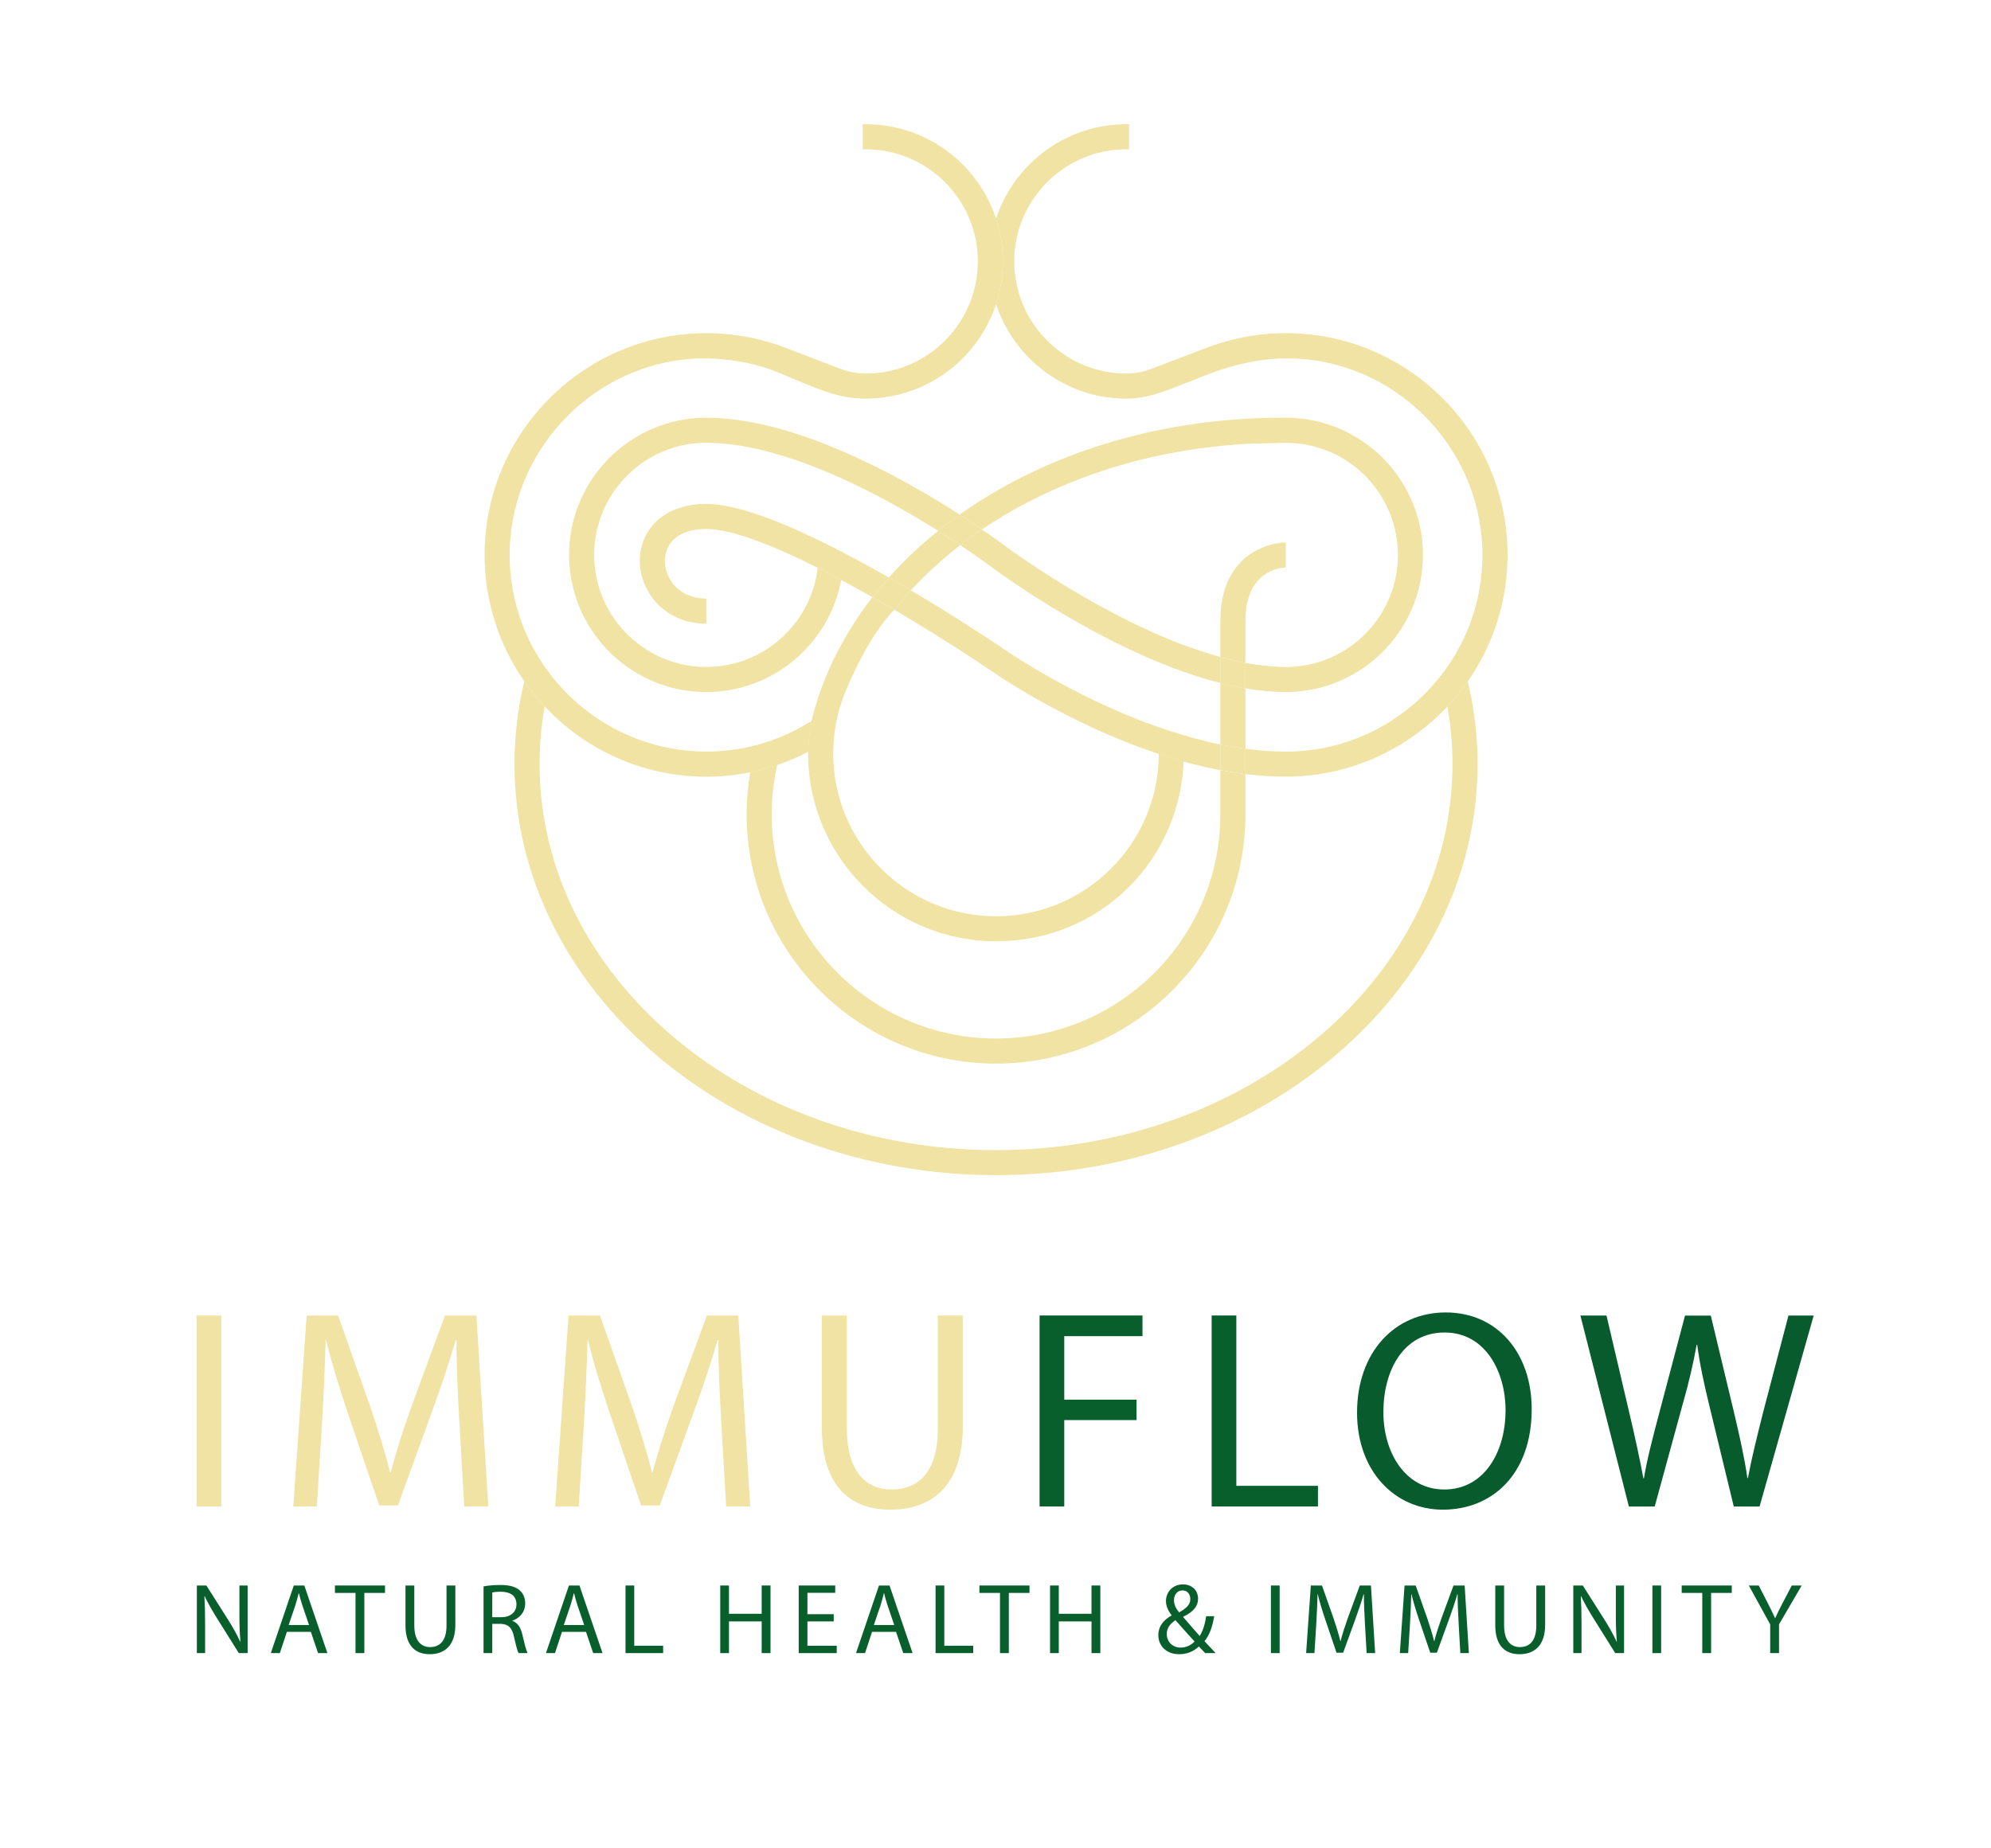 <?xml version="1.0" encoding="UTF-8"?>
<svg id="Zeichen_x5F_zusammen_x5F_schwarz" xmlns="http://www.w3.org/2000/svg" version="1.1" viewBox="0 0 396.85 368.5">
  <!-- Generator: Adobe Illustrator 29.2.1, SVG Export Plug-In . SVG Version: 2.1.0 Build 116)  -->
  <defs>
    <style>
      .st0 {
        fill: #085b2c;
      }

      .st1 {
        fill: #f0e3a4;
      }

      .st2 {
        fill: #085f2c;
      }

      .st3 {
        fill: #f0e3a4;
      }
    </style>
  </defs>
  <g>
    <path class="st1" d="M288.5,140.85c.67,3.75,1.01,7.58,1.01,11.49,0,42.44-40.81,76.96-90.98,76.96s-90.98-34.52-90.98-76.96c0-3.9.35-7.74,1.01-11.49-1.47-1.57-2.83-3.24-4.06-5.01-1.28,5.33-1.95,10.85-1.95,16.49,0,45.19,43.06,81.96,95.98,81.96s95.98-36.77,95.98-81.96c0-5.65-.67-11.16-1.95-16.49-1.23,1.77-2.59,3.44-4.06,5.01Z"/>
    <path class="st1" d="M256.28,137.98c-.5,0-1.01-.03-1.52-.04.5.03,1.01.04,1.52.04Z"/>
    <path class="st1" d="M140.79,83.28c.5,0,1.01.03,1.52.04-.5-.03-1.01-.04-1.52-.04Z"/>
    <path class="st1" d="M230.98,150.31c-.05,17.85-14.58,32.37-32.45,32.37s-32.45-14.56-32.45-32.45c0-1.19.07-2.36.19-3.52.04-.33.08-.65.12-.98.35-2.49.98-4.89,1.86-7.17-.17.17-.37.35-.58.54.19-.18.39-.35.58-.54,0,0,4.25-11.15,10.01-17,0,0-1.46-.86-2.2-1.28-.68-.39-1.36-.78-2.04-1.17-.04-.02-.07-.04-.11-.06-.06.07-.12.15-.18.22-2.81,3.65-5.24,7.52-7.25,11.57-.12.25-.26.49-.38.74-1.86,3.89-3.32,7.94-4.36,12.13-.67,3.54-.67,6.15-.67,6.15,0,.12,0,.23,0,.35,0,20.65,16.8,37.45,37.45,37.45s36.57-15.94,37.41-35.86c-1.68-.47-3.34-.97-4.96-1.51Z"/>
    <path class="st1" d="M186.99,105.84c-.71.58-1.42,1.16-2.12,1.75-1.71,1.47-3.36,3-4.92,4.58-.96.97-1.88,1.96-2.78,2.97.77.44,1.52.88,2.27,1.31.03.02.07.04.1.06.42.25.84.49,1.26.74.25.15.5.29.75.44.47-.52.97-1.02,1.46-1.53.49-.5.98-1,1.48-1.49.11-.1.22-.21.33-.31,2.06-1.98,4.24-3.88,6.56-5.67-1.29-.86-2.76-1.82-4.39-2.84Z"/>
    <path class="st1" d="M256.28,132.98c-.42,0-.86-.02-1.29-.04.43.02.85.04,1.29.04Z"/>
    <path class="st1" d="M142.07,88.32c-.43-.02-.85-.04-1.29-.04.42,0,.86.02,1.29.04Z"/>
    <path class="st1" d="M256.3,83.28h0c-.33,0-.66,0-.99,0-1.66,0-3.3.04-4.94.11-3.26.13-6.48.4-9.66.78-5.43.65-10.71,1.66-15.82,3-2.5.66-4.95,1.39-7.35,2.2-9.67,3.26-18.55,7.74-26.28,13.23,1.7,1.1,3.2,2.1,4.46,2.96,5.74-3.89,12.1-7.21,18.96-9.87,2.08-.81,4.2-1.56,6.37-2.25,5.74-1.81,11.76-3.16,18-4.03,3.33-.46,6.71-.79,10.15-.96l7.08-.17c.75,0,1.49.04,2.22.11,10.01.99,18.1,8.62,19.8,18.41.22,1.25.34,2.53.34,3.83,0,1.55-.16,3.06-.46,4.53-2.1,10.16-11.12,17.82-21.89,17.82-.43,0-.86-.02-1.29-.04-2.2-.08-4.46-.35-6.76-.78v5.08c2.21.38,4.39.61,6.52.69.51.02,1.01.04,1.52.04,11.43,0,21.24-7.05,25.32-17.02.89-2.16,1.5-4.46,1.8-6.86.14-1.14.23-2.29.23-3.46,0-15.07-12.26-27.34-27.33-27.35Z"/>
    <path class="st1" d="M235.59,128.49c-.37-.14-.75-.29-1.12-.44-3.2-1.26-6.34-2.68-9.35-4.17-2.38-1.18-4.67-2.39-6.84-3.6-2.04-1.14-3.96-2.26-5.75-3.35-1.75-1.06-3.35-2.07-4.8-3.01-.31-.2-.61-.4-.9-.59-4.15-2.72-6.7-4.63-6.79-4.7-.28-.21-1.83-1.37-4.32-3.08-1.49,1.01-2.94,2.05-4.33,3.13,3.47,2.31,5.56,3.88,5.64,3.94.01,0,.04.03.06.04.05.04.1.08.19.14.86.64,3.61,2.65,7.64,5.28.24.16.5.32.75.48,2.42,1.56,5.25,3.31,8.38,5.1,2.14,1.23,4.41,2.47,6.79,3.69.45.23.91.47,1.37.7,2.94,1.47,6.01,2.88,9.16,4.16.1.04.2.08.3.12,2.82,1.14,5.7,2.16,8.59,3.01,1,.3,2,.57,2.99.82v-5.18c-2.55-.7-5.11-1.55-7.65-2.51Z"/>
    <path class="st1" d="M183.02,97.58c-2.14-1.23-4.41-2.47-6.79-3.69-6.82-3.49-14.46-6.76-22.06-8.73-2.66-.69-5.31-1.21-7.92-1.53-1.33-.16-2.65-.27-3.95-.31-.51-.02-1.01-.04-1.52-.04-15.08,0-27.35,12.27-27.35,27.35,0,1.17.08,2.33.23,3.46.3,2.4.92,4.7,1.8,6.86,4.08,9.98,13.89,17.02,25.32,17.02,13.38,0,24.53-9.66,26.89-22.36-1.57-.84-3.14-1.65-4.69-2.43-1.27,11.12-10.74,19.79-22.2,19.79-10.77,0-19.79-7.66-21.89-17.82-.3-1.46-.46-2.98-.46-4.53,0-1.31.12-2.59.34-3.83,1.7-9.79,9.79-17.41,19.8-18.41.73-.07,1.47-.11,2.22-.11.43,0,.86.02,1.29.04,1.69.06,3.41.23,5.15.5,4.67.73,9.5,2.15,14.25,3.95,6.12,2.33,12.07,5.29,17.32,8.21,2.04,1.14,3.96,2.26,5.75,3.35.85.52,1.68,1.02,2.46,1.51,1.38-1.11,2.8-2.2,4.27-3.25-2.39-1.54-5.17-3.25-8.24-5.01Z"/>
    <path class="st1" d="M191.38,108.68c1.4-1.08,2.85-2.12,4.33-3.13-1.26-.86-2.75-1.86-4.46-2.96-1.47,1.04-2.89,2.13-4.27,3.25,1.63,1.02,3.11,1.98,4.39,2.84Z"/>
    <path class="st1" d="M178.51,121.27c-.08.1-.16.2-.24.3.04.03.09.05.13.08.04-.13.07-.25.11-.38Z"/>
    <path class="st1" d="M240.83,147.89c-1.7-.4-3.37-.85-5.03-1.34-1.79-.53-3.55-1.11-5.28-1.72-1.33-.47-2.65-.96-3.94-1.47-15.07-5.97-26.44-13.91-26.65-14.06-.62-.42-6.26-4.24-14-8.97-.32-.19-.64-.39-.96-.58-.28-.17-.55-.34-.83-.5-.84-.51-1.71-1.02-2.59-1.55-1.06,1.16-2.07,2.36-3.04,3.58-.04.13-.07.25-.11.38.24.14.48.28.72.42.57.33,1.13.67,1.68,1,.68.41,1.35.81,2.02,1.22,5.86,3.56,10.95,6.86,14.27,9.12.86.61,15.45,10.8,33.89,16.91,1.63.54,3.28,1.04,4.96,1.51,2.1.58,4.23,1.1,6.39,1.53.3.06.6.12.91.18v-5.11c-.81-.16-1.61-.34-2.41-.53Z"/>
    <path class="st1" d="M168.12,110.19c-1.74-.9-3.48-1.78-5.2-2.61-8.5-4.1-16.65-7.12-22.14-7.12-4.08,0-7.49,1.18-9.87,3.41-2.18,2.04-3.38,4.87-3.38,7.95,0,6.15,4.96,12.52,13.25,12.52v-5c-5.36,0-8.25-3.87-8.25-7.52,0-1.69.64-3.21,1.8-4.3,1.44-1.35,3.67-2.06,6.45-2.06,5.05,0,13.35,3.3,22.2,7.74,1.55.78,3.12,1.59,4.69,2.43,2.09,1.11,4.18,2.27,6.25,3.44,1.04-1.34,2.12-2.64,3.25-3.92-2.93-1.68-5.99-3.36-9.05-4.95Z"/>
    <path class="st1" d="M180.81,117.25c-.42-.25-.84-.49-1.26-.74-.03-.02-.07-.04-.1-.06-.75-.44-1.51-.87-2.27-1.31-1.14,1.28-2.22,2.59-3.25,3.92.04.02.07.04.11.06.68.39,1.36.78,2.04,1.17.74.43,1.48.86,2.2,1.28.08-.1.16-.2.24-.3.97-1.22,1.98-2.42,3.04-3.58-.25-.15-.5-.29-.75-.44Z"/>
    <path class="st1" d="M249.69,110.15c-2.94,1.83-6.45,5.68-6.45,13.62v7.24c1.68.46,3.35.85,5,1.16v-8.39c0-10.21,7.24-10.62,8.04-10.64v-5c-.34,0-3.44.06-6.59,2.02Z"/>
    <path class="st1" d="M247.57,154.23c-1.45-.19-2.89-.42-4.33-.69v8.8c0,24.65-20.06,44.71-44.71,44.71s-44.71-20.06-44.71-44.71c0-3.38.39-6.67,1.1-9.84-1.75.59-3.54,1.09-5.38,1.46-.46,2.73-.72,5.52-.72,8.38,0,27.41,22.3,49.71,49.71,49.71s49.71-22.3,49.71-49.71v-8.01c-.22-.03-.45-.07-.67-.09Z"/>
    <path class="st1" d="M243.24,136.18v12.24c1.05.22,2.11.41,3.17.58.61.1,1.22.19,1.83.27v-12.03c-1.66-.28-3.33-.64-5-1.06Z"/>
    <path class="st1" d="M243.24,131.01v5.18c1.67.42,3.34.78,5,1.06v-5.08c-1.65-.31-3.32-.7-5-1.16Z"/>
    <path class="st1" d="M246.41,149c-1.06-.17-2.12-.37-3.17-.58v5.11c1.43.27,2.88.5,4.33.69.22.03.45.07.67.09v-5.05c-.61-.08-1.22-.17-1.83-.27Z"/>
  </g>
  <g>
    <path class="st3" d="M225.04,29.78s.03,0,.05,0v-5s-.03,0-.05,0v5Z"/>
    <path class="st3" d="M171.91,29.79s.03,0,.05,0v-5s-.03,0-.05,0v5Z"/>
  </g>
  <path class="st3" d="M224.52,79.47c-4.91,0-9.15-1.2-13.03-3.31-2.7-1.47-5.12-3.38-7.18-5.63-2.57-2.82-4.56-6.19-5.78-9.9.66-2.01,1.1-4.12,1.27-6.31.06-.73.09-1.46.09-2.21,0-2.97-.48-5.83-1.36-8.51,3.64-11.08,14.17-19.06,26.5-18.83,0,0,0,0,0,0v5c-.17,0-.35-.01-.52-.01-12.32,0-22.35,10.03-22.35,22.35,0,.75.05,1.48.12,2.21.71,7.22,4.87,13.45,10.81,17,3.35,2,7.25,3.15,11.42,3.15.05,0,.11,0,.16,0,1.71-.01,3.39-.38,4.98-.99l10.51-4.01h0c2.27-.88,4.62-1.6,7.05-2.11,2.93-.61,5.96-.94,9.07-.94,24.38,0,44.21,19.83,44.21,44.21,0,9.37-2.94,18.06-7.93,25.21-1.23,1.77-2.59,3.44-4.06,5.01-8.07,8.6-19.52,13.99-32.22,13.99-2.68,0-5.37-.18-8.04-.51v-5.05c2.68.36,5.37.57,8.04.57,12.51,0,23.66-5.9,30.84-15.05,1.33-1.69,2.52-3.48,3.56-5.38,2.98-5.43,4.71-11.64,4.8-18.25.28-20.68-15.9-38.31-36.54-39.65-8.28-.54-15.49,1.9-21.44,4.42-4.4,1.58-8.07,3.53-12.98,3.53Z"/>
  <path class="st3" d="M172.55,79.47c4.59,0,9.15-1.2,13.03-3.31,2.7-1.47,5.12-3.38,7.18-5.63,2.57-2.82,4.56-6.19,5.78-9.9.88-2.68,1.36-5.54,1.36-8.51s-.48-5.83-1.36-8.51c-3.64-11.1-14.2-19.09-26.56-18.83,0,0,0,0,0,0v5c.19,0,.39-.01.58-.01,12.32,0,22.35,10.03,22.35,22.35,0,.75-.05,1.48-.12,2.21-.71,7.22-4.87,13.45-10.81,17-3.35,2-7.25,3.15-11.42,3.15-.01,0-.02,0-.03,0-1.79,0-3.56-.39-5.23-1.03l-10.87-4.16.04.02c-2.13-.81-4.33-1.47-6.6-1.94-2.93-.61-5.96-.94-9.07-.94-24.38,0-44.21,19.83-44.21,44.21,0,9.37,2.94,18.06,7.93,25.21,1.23,1.77,2.59,3.44,4.06,5.01,8.07,8.6,19.52,13.99,32.22,13.99,3,0,5.93-.3,8.76-.88,1.84-.37,3.63-.87,5.38-1.46,2.13-.72,4.19-1.6,6.16-2.63.02-2.07.32-4.17.67-6.15-1.56.98-3.3,1.93-4.99,2.69-1.92.86-3.91,1.57-5.98,2.12-3.2.84-6.55,1.3-10,1.3-12.51,0-23.66-5.9-30.85-15.05-1.33-1.69-2.52-3.48-3.56-5.38-2.98-5.43-4.71-11.64-4.8-18.24-.28-20.68,15.9-38.31,36.54-39.66,0,0,8.61-.69,16.75,2.66,8.14,3.35,11.97,5.3,17.68,5.3Z"/>
  <g>
    <path class="st3" d="M44.1,262.27v38.08h-4.92v-38.08h4.92Z"/>
    <path class="st3" d="M91.56,283.63c-.28-5.31-.62-11.7-.56-16.44h-.17c-1.3,4.46-2.88,9.21-4.8,14.46l-6.72,18.48h-3.73l-6.16-18.14c-1.81-5.37-3.33-10.28-4.41-14.8h-.11c-.11,4.75-.4,11.13-.73,16.84l-1.02,16.33h-4.69l2.66-38.08h6.27l6.5,18.42c1.58,4.69,2.88,8.87,3.84,12.83h.17c.96-3.84,2.32-8.02,4.01-12.83l6.78-18.42h6.27l2.37,38.08h-4.8l-.96-16.72Z"/>
    <path class="st3" d="M143.76,283.63c-.28-5.31-.62-11.7-.56-16.44h-.17c-1.3,4.46-2.88,9.21-4.8,14.46l-6.72,18.48h-3.73l-6.16-18.14c-1.81-5.37-3.33-10.28-4.41-14.8h-.11c-.11,4.75-.4,11.13-.73,16.84l-1.02,16.33h-4.69l2.66-38.08h6.27l6.5,18.42c1.58,4.69,2.88,8.87,3.84,12.83h.17c.96-3.84,2.32-8.02,4.01-12.83l6.78-18.42h6.27l2.37,38.08h-4.8l-.96-16.72Z"/>
    <path class="st3" d="M168.79,262.27v22.54c0,8.53,3.79,12.15,8.87,12.15,5.65,0,9.27-3.73,9.27-12.15v-22.54h4.97v22.21c0,11.7-6.16,16.5-14.41,16.5-7.8,0-13.67-4.46-13.67-16.27v-22.43h4.97Z"/>
    <path class="st2" d="M207.21,262.27h20.51v4.12h-15.59v12.66h14.41v4.07h-14.41v17.23h-4.92v-38.08Z"/>
    <path class="st2" d="M241.51,262.27h4.92v33.96h16.27v4.12h-21.19v-38.08Z"/>
    <path class="st0" d="M305.3,280.92c0,13.11-7.97,20.06-17.69,20.06s-17.12-7.8-17.12-19.32c0-12.09,7.51-20,17.69-20s17.12,7.97,17.12,19.27ZM275.74,281.54c0,8.14,4.41,15.42,12.15,15.42s12.2-7.18,12.2-15.82c0-7.57-3.96-15.48-12.15-15.48s-12.2,7.52-12.2,15.88Z"/>
    <path class="st0" d="M324.67,300.36l-9.66-38.08h5.2l4.52,19.27c1.13,4.75,2.15,9.49,2.83,13.17h.11c.62-3.79,1.81-8.31,3.11-13.22l5.08-19.21h5.14l4.63,19.32c1.07,4.52,2.09,9.04,2.66,13.05h.11c.79-4.18,1.86-8.42,3.05-13.17l5.03-19.21h5.03l-10.79,38.08h-5.14l-4.8-19.83c-1.19-4.86-1.98-8.59-2.49-12.43h-.11c-.68,3.79-1.53,7.52-2.94,12.43l-5.42,19.83h-5.14Z"/>
  </g>
  <g>
    <path class="st2" d="M39.24,329.58v-13.48h1.9l4.32,6.82c1,1.58,1.78,3,2.42,4.38l.04-.02c-.16-1.8-.2-3.44-.2-5.54v-5.64h1.64v13.48h-1.76l-4.28-6.84c-.94-1.5-1.84-3.04-2.52-4.5l-.06.02c.1,1.7.14,3.32.14,5.56v5.76h-1.64Z"/>
    <path class="st2" d="M57.18,325.34l-1.4,4.24h-1.8l4.58-13.48h2.1l4.6,13.48h-1.86l-1.44-4.24h-4.78ZM61.6,323.98l-1.32-3.88c-.3-.88-.5-1.68-.7-2.46h-.04c-.2.8-.42,1.62-.68,2.44l-1.32,3.9h4.06Z"/>
    <path class="st2" d="M70.86,317.58h-4.1v-1.48h9.98v1.48h-4.12v12h-1.76v-12Z"/>
    <path class="st2" d="M82.58,316.1v7.98c0,3.02,1.34,4.3,3.14,4.3,2,0,3.28-1.32,3.28-4.3v-7.98h1.76v7.86c0,4.14-2.18,5.84-5.1,5.84-2.76,0-4.84-1.58-4.84-5.76v-7.94h1.76Z"/>
    <path class="st2" d="M96.38,316.28c.88-.18,2.14-.28,3.34-.28,1.86,0,3.06.34,3.9,1.1.68.6,1.06,1.52,1.06,2.56,0,1.78-1.12,2.96-2.54,3.44v.06c1.04.36,1.66,1.32,1.98,2.72.44,1.88.76,3.18,1.04,3.7h-1.8c-.22-.38-.52-1.54-.9-3.22-.4-1.86-1.12-2.56-2.7-2.62h-1.64v5.84h-1.74v-13.3ZM98.12,322.42h1.78c1.86,0,3.04-1.02,3.04-2.56,0-1.74-1.26-2.5-3.1-2.52-.84,0-1.44.08-1.72.16v4.92Z"/>
    <path class="st2" d="M112.02,325.34l-1.4,4.24h-1.8l4.58-13.48h2.1l4.6,13.48h-1.86l-1.44-4.24h-4.78ZM116.44,323.98l-1.32-3.88c-.3-.88-.5-1.68-.7-2.46h-.04c-.2.8-.42,1.62-.68,2.44l-1.32,3.9h4.06Z"/>
    <path class="st2" d="M124.68,316.1h1.74v12.02h5.76v1.46h-7.5v-13.48Z"/>
    <path class="st2" d="M145.3,316.1v5.64h6.52v-5.64h1.76v13.48h-1.76v-6.32h-6.52v6.32h-1.74v-13.48h1.74Z"/>
    <path class="st2" d="M166.18,323.26h-5.24v4.86h5.84v1.46h-7.58v-13.48h7.28v1.46h-5.54v4.26h5.24v1.44Z"/>
    <path class="st2" d="M173.82,325.34l-1.4,4.24h-1.8l4.58-13.48h2.1l4.6,13.48h-1.86l-1.44-4.24h-4.78ZM178.24,323.98l-1.32-3.88c-.3-.88-.5-1.68-.7-2.46h-.04c-.2.8-.42,1.62-.68,2.44l-1.32,3.9h4.06Z"/>
    <path class="st2" d="M186.48,316.1h1.74v12.02h5.76v1.46h-7.5v-13.48Z"/>
    <path class="st2" d="M199.32,317.58h-4.1v-1.48h9.98v1.48h-4.12v12h-1.76v-12Z"/>
    <path class="st2" d="M211.04,316.1v5.64h6.52v-5.64h1.76v13.48h-1.76v-6.32h-6.52v6.32h-1.74v-13.48h1.74Z"/>
    <path class="st2" d="M240.22,329.58c-.38-.38-.74-.76-1.26-1.32-1.16,1.08-2.46,1.54-3.94,1.54-2.62,0-4.14-1.76-4.14-3.78,0-1.84,1.1-3.1,2.64-3.94v-.06c-.7-.88-1.12-1.86-1.12-2.82,0-1.64,1.18-3.32,3.42-3.32,1.68,0,2.98,1.12,2.98,2.86,0,1.42-.82,2.54-2.96,3.6v.06c1.14,1.32,2.42,2.8,3.28,3.76.62-.94,1.04-2.24,1.3-3.94h1.6c-.36,2.12-.94,3.8-1.94,4.98.72.76,1.42,1.52,2.22,2.38h-2.08ZM238.1,327.26c-.8-.88-2.3-2.52-3.8-4.24-.72.46-1.74,1.32-1.74,2.74,0,1.54,1.14,2.72,2.76,2.72,1.16,0,2.14-.52,2.78-1.22ZM234,319.04c0,.96.44,1.7,1.02,2.42,1.36-.78,2.24-1.5,2.24-2.64,0-.82-.46-1.74-1.56-1.74s-1.7.92-1.7,1.96Z"/>
    <path class="st2" d="M255.06,316.1v13.48h-1.74v-13.48h1.74Z"/>
    <path class="st2" d="M272.06,323.66c-.1-1.88-.22-4.14-.2-5.82h-.06c-.46,1.58-1.02,3.26-1.7,5.12l-2.38,6.54h-1.32l-2.18-6.42c-.64-1.9-1.18-3.64-1.56-5.24h-.04c-.04,1.68-.14,3.94-.26,5.96l-.36,5.78h-1.66l.94-13.48h2.22l2.3,6.52c.56,1.66,1.02,3.14,1.36,4.54h.06c.34-1.36.82-2.84,1.42-4.54l2.4-6.52h2.22l.84,13.48h-1.7l-.34-5.92Z"/>
    <path class="st2" d="M290.74,323.66c-.1-1.88-.22-4.14-.2-5.82h-.06c-.46,1.58-1.02,3.26-1.7,5.12l-2.38,6.54h-1.32l-2.18-6.42c-.64-1.9-1.18-3.64-1.56-5.24h-.04c-.04,1.68-.14,3.94-.26,5.96l-.36,5.78h-1.66l.94-13.48h2.22l2.3,6.52c.56,1.66,1.02,3.14,1.36,4.54h.06c.34-1.36.82-2.84,1.42-4.54l2.4-6.52h2.22l.84,13.48h-1.7l-.34-5.92Z"/>
    <path class="st2" d="M299.8,316.1v7.98c0,3.02,1.34,4.3,3.14,4.3,2,0,3.28-1.32,3.28-4.3v-7.98h1.76v7.86c0,4.14-2.18,5.84-5.1,5.84-2.76,0-4.84-1.58-4.84-5.76v-7.94h1.76Z"/>
    <path class="st2" d="M313.59,329.58v-13.48h1.9l4.32,6.82c1,1.58,1.78,3,2.42,4.38l.04-.02c-.16-1.8-.2-3.44-.2-5.54v-5.64h1.64v13.48h-1.76l-4.28-6.84c-.94-1.5-1.84-3.04-2.52-4.5l-.06.02c.1,1.7.14,3.32.14,5.56v5.76h-1.64Z"/>
    <path class="st2" d="M331.1,316.1v13.48h-1.74v-13.48h1.74Z"/>
    <path class="st2" d="M339.3,317.58h-4.1v-1.48h9.98v1.48h-4.12v12h-1.76v-12Z"/>
    <path class="st2" d="M352.84,329.58v-5.72l-4.26-7.76h1.98l1.9,3.72c.52,1.02.92,1.84,1.34,2.78h.04c.38-.88.84-1.76,1.36-2.78l1.94-3.72h1.98l-4.52,7.74v5.74h-1.76Z"/>
  </g>
</svg>